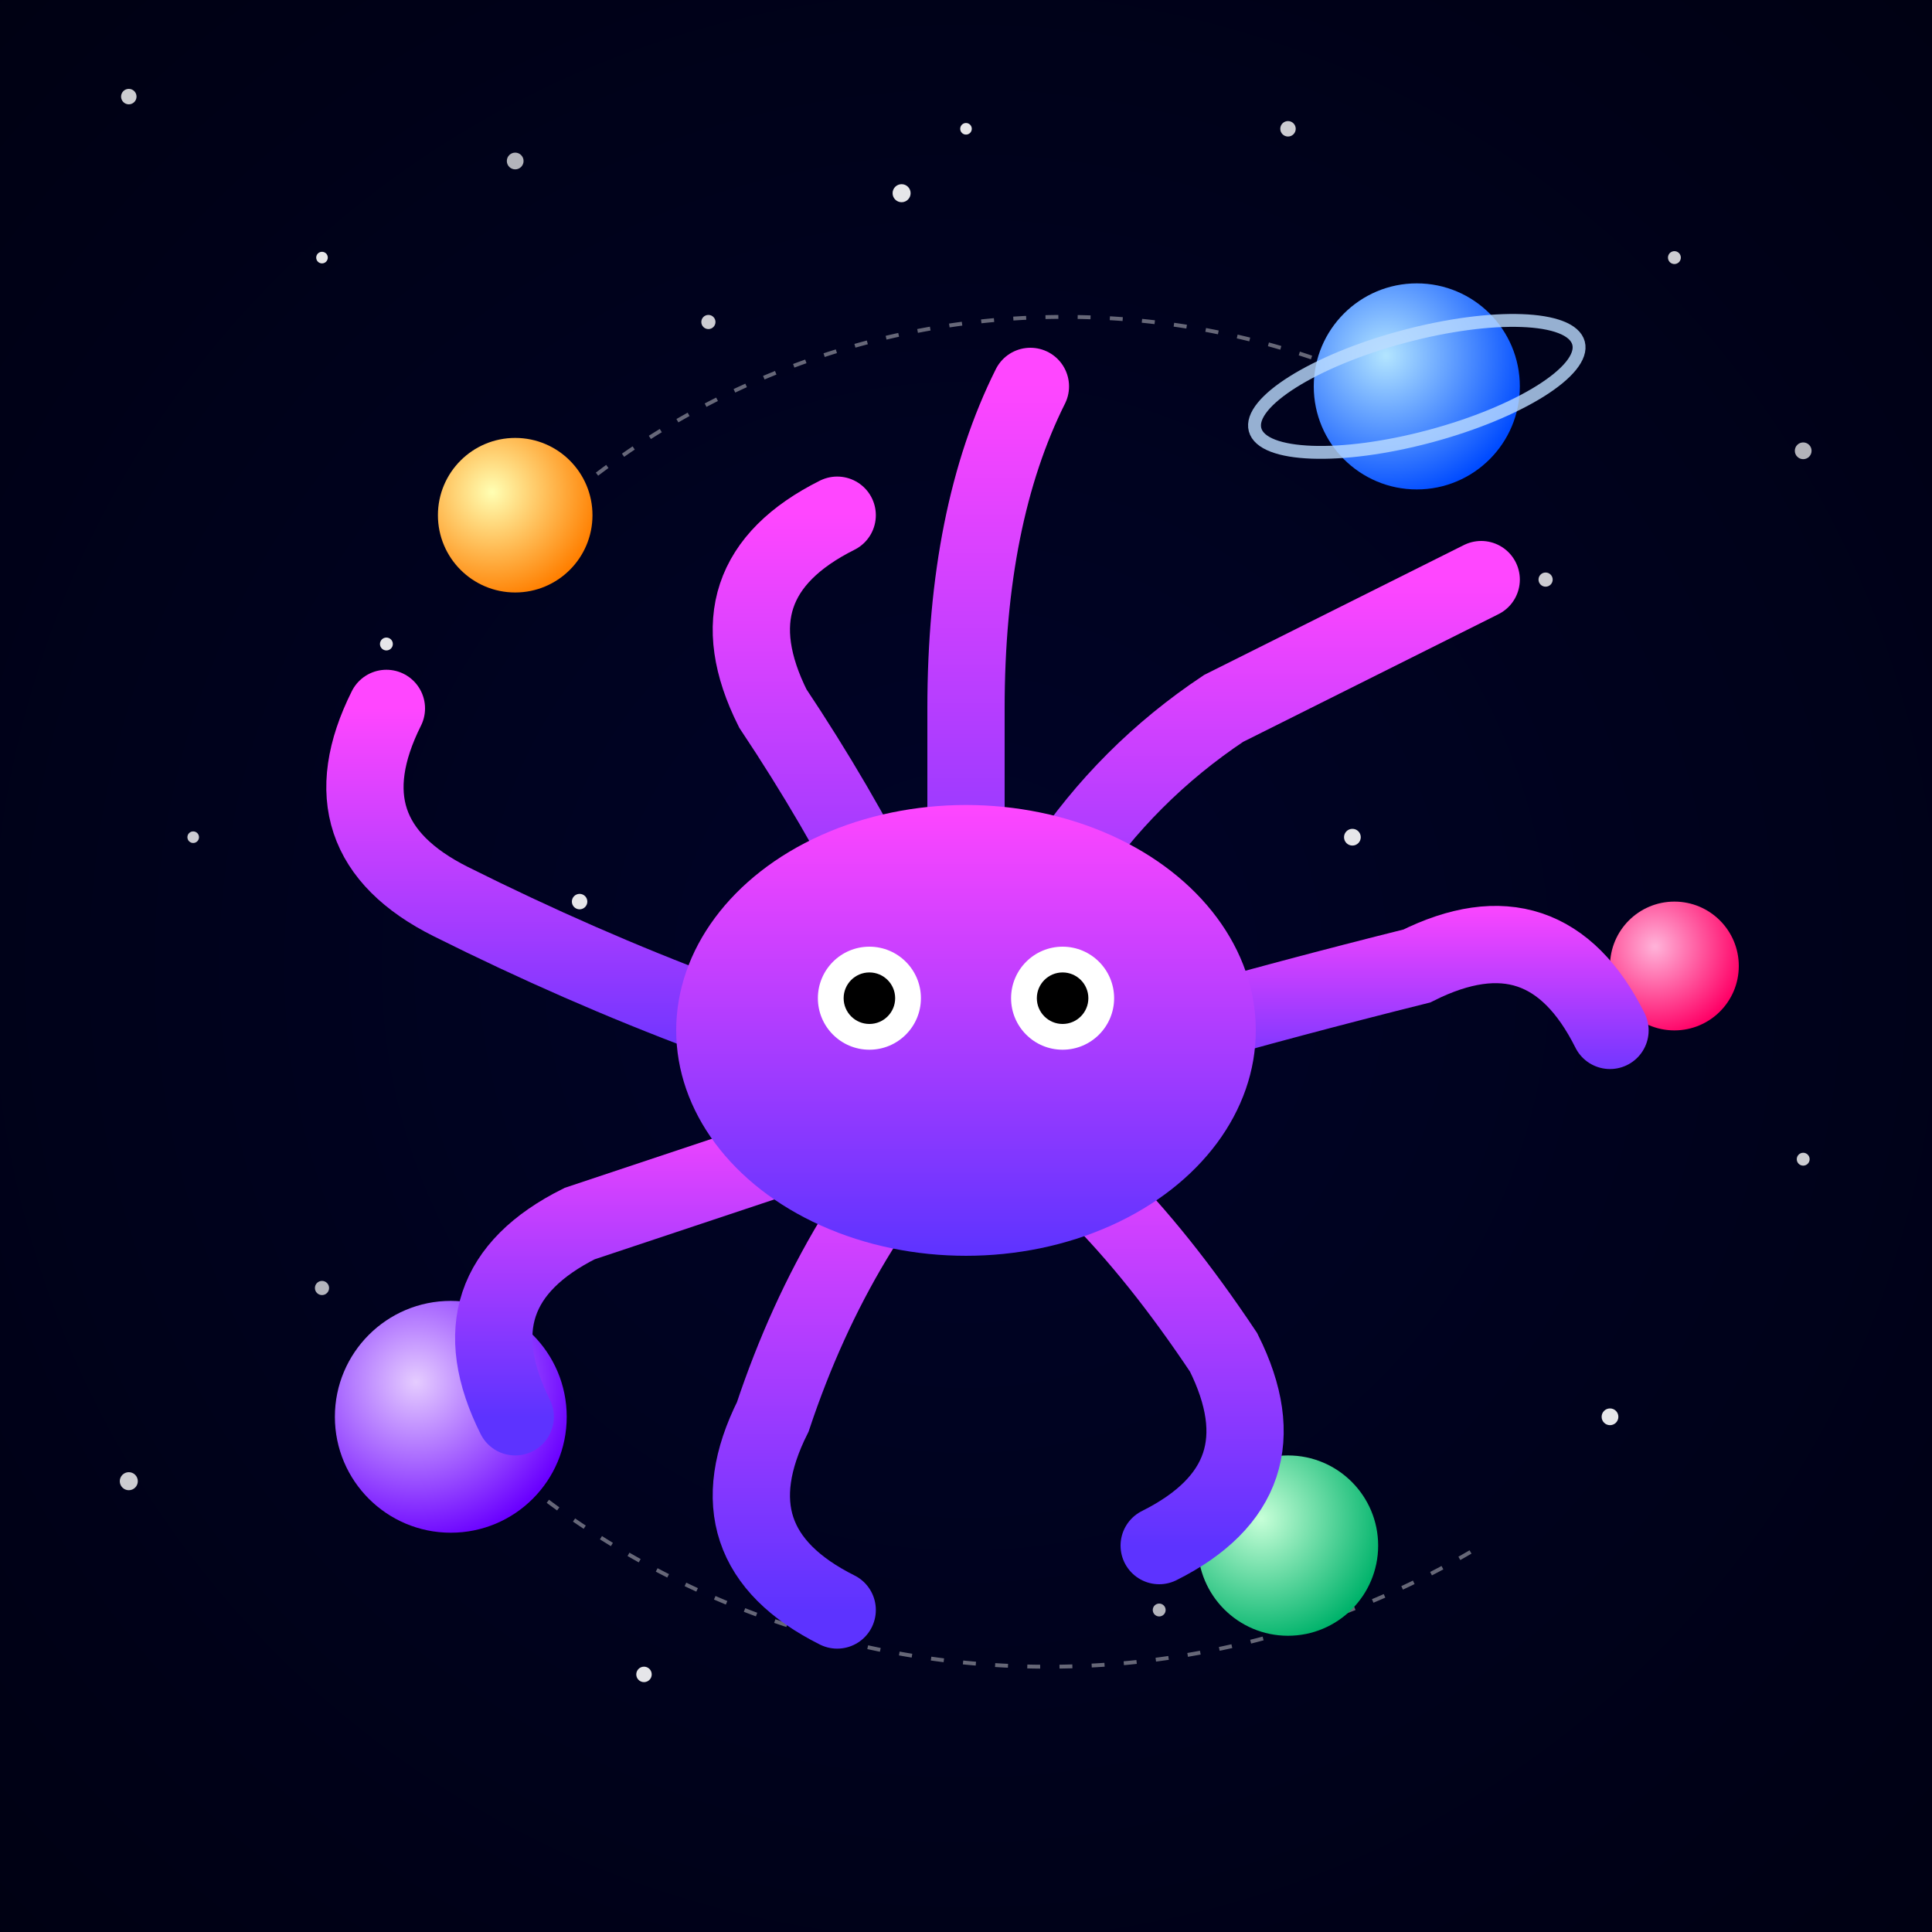 <svg xmlns="http://www.w3.org/2000/svg" viewBox="0 0 300 300">
  <defs>
    <radialGradient id="bg" cx="50%" cy="50%" r="80%">
      <stop offset="0%" stop-color="#000428"/>
      <stop offset="100%" stop-color="#000010"/>
    </radialGradient>

    <linearGradient id="octGrad" x1="0%" y1="0%" x2="0%" y2="100%">
      <stop offset="0%" stop-color="#ff46ff"/>
      <stop offset="100%" stop-color="#5d33ff"/>
    </linearGradient>

    <radialGradient id="p1" cx="35%" cy="35%" r="70%">
      <stop offset="0%" stop-color="#ffffb3"/>
      <stop offset="100%" stop-color="#ff7f00"/>
    </radialGradient>

    <radialGradient id="p2" cx="35%" cy="35%" r="70%">
      <stop offset="0%" stop-color="#b3e5ff"/>
      <stop offset="100%" stop-color="#004bff"/>
    </radialGradient>

    <radialGradient id="p3" cx="35%" cy="35%" r="70%">
      <stop offset="0%" stop-color="#ffb3d9"/>
      <stop offset="100%" stop-color="#ff0066"/>
    </radialGradient>

    <radialGradient id="p4" cx="35%" cy="35%" r="70%">
      <stop offset="0%" stop-color="#c7ffd8"/>
      <stop offset="100%" stop-color="#00b36b"/>
    </radialGradient>

    <radialGradient id="p5" cx="35%" cy="35%" r="70%">
      <stop offset="0%" stop-color="#e5ccff"/>
      <stop offset="100%" stop-color="#6a00ff"/>
    </radialGradient>

    <filter id="glow" x="-50%" y="-50%" width="200%" height="200%">
      <feGaussianBlur stdDeviation="2" result="blur"/>
      <feMerge>
        <feMergeNode in="blur"/>
        <feMergeNode in="SourceGraphic"/>
      </feMerge>
    </filter>
  </defs>

  <rect width="300" height="300" fill="url(#bg)"/>

  <!-- Stars -->
  <g fill="white">
    <circle cx="20"  cy="15"  r="1.2" opacity="0.8"/>
    <circle cx="50"  cy="40"  r="0.9" opacity="0.9"/>
    <circle cx="80"  cy="25"  r="1.3" opacity="0.7"/>
    <circle cx="110" cy="50"  r="1.1" opacity="0.8"/>
    <circle cx="140" cy="30"  r="1.4" opacity="0.9"/>
    <circle cx="200" cy="20"  r="1.2" opacity="0.8"/>
    <circle cx="260" cy="40"  r="1"   opacity="0.8"/>
    <circle cx="280" cy="70"  r="1.3" opacity="0.7"/>
    <circle cx="240" cy="90"  r="1.1" opacity="0.8"/>
    <circle cx="60"  cy="100" r="1"   opacity="0.9"/>
    <circle cx="30"  cy="130" r="0.9" opacity="0.8"/>
    <circle cx="90"  cy="140" r="1.2" opacity="0.9"/>
    <circle cx="130" cy="120" r="1"   opacity="0.7"/>
    <circle cx="170" cy="150" r="0.8" opacity="0.8"/>
    <circle cx="210" cy="130" r="1.3" opacity="0.9"/>
    <circle cx="50"  cy="200" r="1.1" opacity="0.7"/>
    <circle cx="20"  cy="230" r="1.4" opacity="0.8"/>
    <circle cx="100" cy="260" r="1.2" opacity="0.9"/>
    <circle cx="180" cy="250" r="1"   opacity="0.7"/>
    <circle cx="250" cy="220" r="1.3" opacity="0.9"/>
    <circle cx="280" cy="180" r="1"   opacity="0.8"/>
    <circle cx="150" cy="20"  r="0.9" opacity="0.9"/>
  </g>

  <!-- Juggling trajectories -->
  <g fill="none" stroke="white" stroke-width="0.6" stroke-dasharray="2 3" opacity="0.4">
    <path d="M85 80 A120 120 0 0 1 215 60"/>
    <path d="M70 220 A130 130 0 0 0 230 240"/>
  </g>

  <!-- Planets -->
  <g filter="url(#glow)">
    <circle cx="80"  cy="80"  r="12" fill="url(#p1)"/>
    <circle cx="220" cy="60"  r="16" fill="url(#p2)"/>
    <circle cx="260" cy="150" r="10" fill="url(#p3)"/>
    <circle cx="200" cy="240" r="14" fill="url(#p4)"/>
    <circle cx="70"  cy="220" r="18" fill="url(#p5)"/>
  </g>

  <!-- Ring around planet -->
  <ellipse cx="220" cy="60" rx="26" ry="8" fill="none" stroke="#bcdcff" stroke-width="2" transform="rotate(-15 220 60)" opacity="0.8"/>

  <!-- Octopus arms -->
  <g stroke="url(#octGrad)" stroke-width="12" stroke-linecap="round" fill="none" filter="url(#glow)">
    <path d="M150 170 Q120 180 90 190 Q70 200 80 220"/>
    <path d="M150 170 Q110 160 70 140 Q50 130 60 110"/>
    <path d="M150 170 Q140 140 120 110 Q110 90 130 80"/>
    <path d="M150 170 Q160 130 190 110 Q210 100 230 90"/>
    <path d="M150 170 Q180 160 220 150 Q240 140 250 160"/>
    <path d="M150 170 Q170 180 190 210 Q200 230 180 240"/>
    <path d="M150 170 Q130 190 120 220 Q110 240 130 250"/>
    <path d="M150 170 Q150 140 150 110 Q150 80 160 60"/>
  </g>

  <!-- Octopus body -->
  <ellipse cx="150" cy="160" rx="45" ry="35" fill="url(#octGrad)" filter="url(#glow)"/>

  <!-- Octopus eyes -->
  <g>
    <circle cx="135" cy="155" r="8" fill="white"/>
    <circle cx="165" cy="155" r="8" fill="white"/>
    <circle cx="135" cy="155" r="4" fill="black"/>
    <circle cx="165" cy="155" r="4" fill="black"/>
  </g>
</svg>